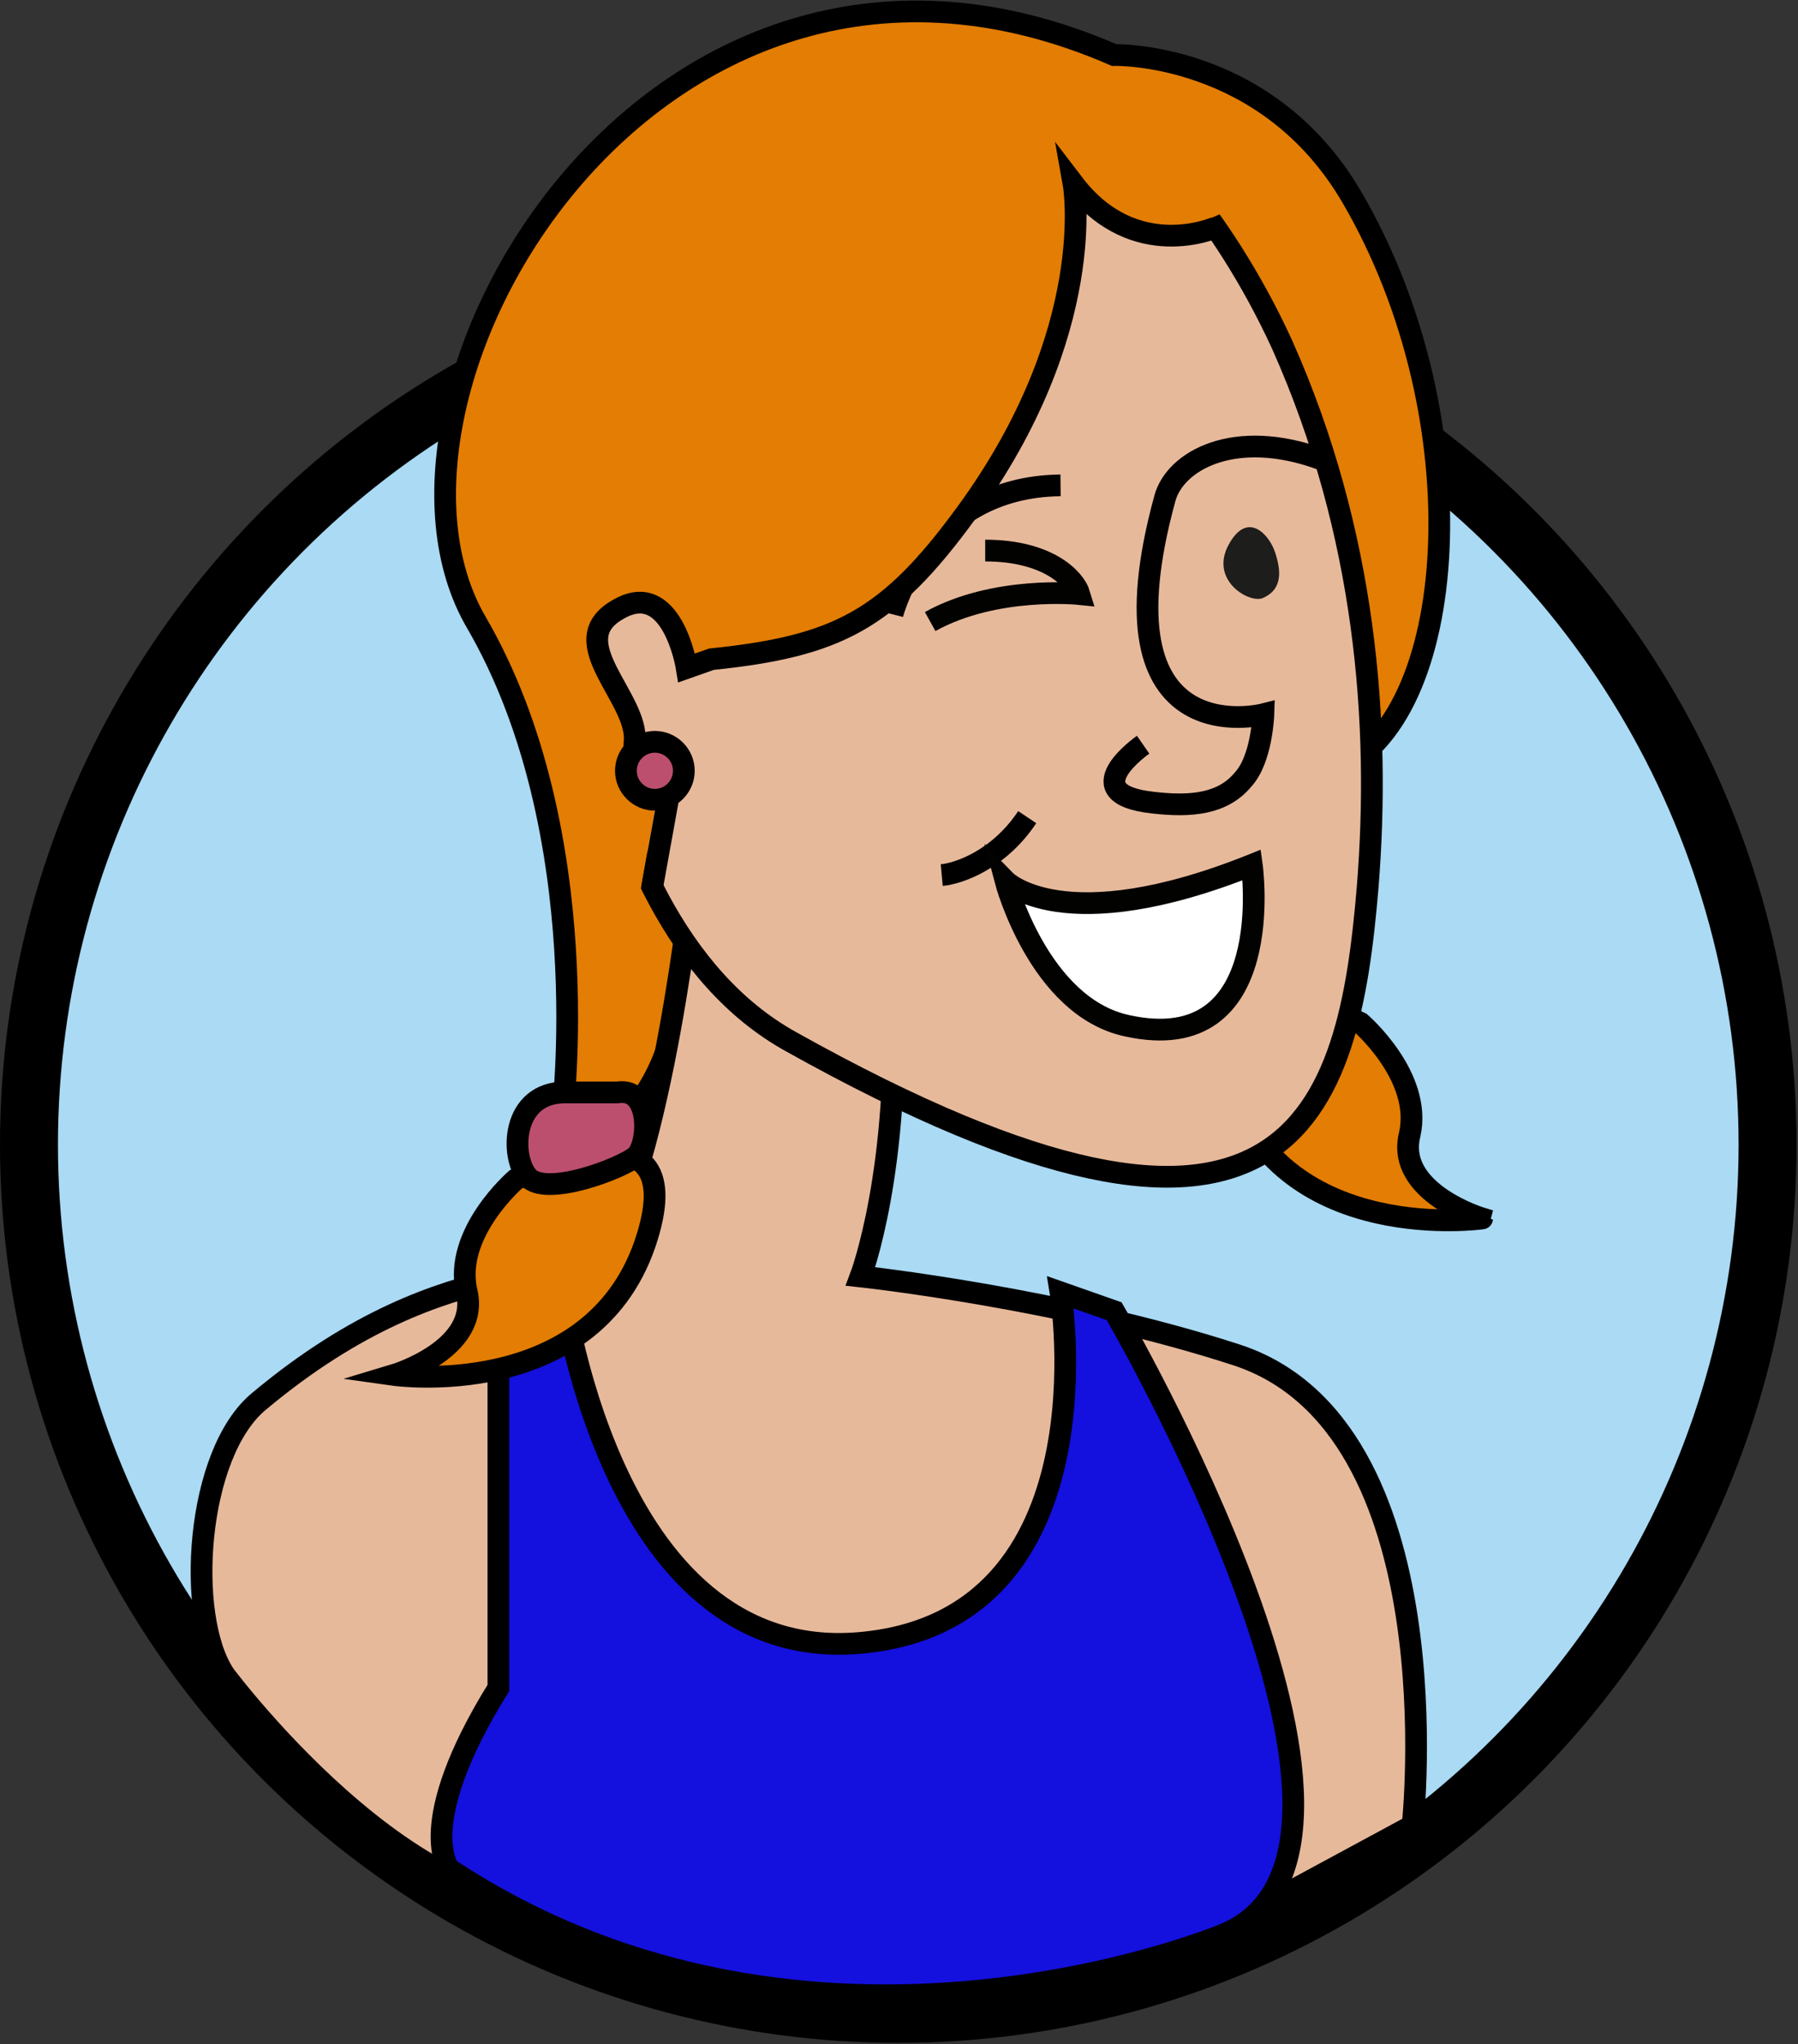 <?xml version="1.0" encoding="utf-8"?>
<!-- Generator: Adobe Illustrator 27.0.0, SVG Export Plug-In . SVG Version: 6.00 Build 0)  -->
<svg version="1.1" id="Calque_1" xmlns="http://www.w3.org/2000/svg" xmlns:xlink="http://www.w3.org/1999/xlink" x="0px" y="0px"
	 viewBox="0 0 124.1 141.1" style="enable-background:new 0 0 124.1 141.1;" xml:space="preserve">
<rect x="0" y="0" width="124.1" height="141.1" fill="#333333" stroke="none"/>
<style type="text/css">
	.st0{fill:#AADAF4;stroke:#000000;stroke-width:4;}
	.st1{fill:#E37D03;stroke:#000000;stroke-width:1.5;stroke-miterlimit:10;}
	.st2{fill:#E7B99B;}
	.st3{fill:none;stroke:#000000;stroke-width:1.5;stroke-miterlimit:10;}
	.st4{fill:#E7B99B;stroke:#000000;stroke-width:1.5;stroke-miterlimit:10;}
	.st5{fill:#1D1D1B;}
	.st6{fill:#E37D03;}
	.st7{fill:#BC4F6E;stroke:#000000;stroke-width:1.5;stroke-miterlimit:10;}
	.st8{fill:#1410DE;stroke:#000000;stroke-width:1.5;stroke-miterlimit:10;}
	.st9{fill:#B38E82;}
	.st10{fill:none;stroke:#020201;stroke-width:1.5;stroke-miterlimit:10;}
	.st11{fill:none;stroke:#000000;stroke-width:1.5;}
	.st12{fill:#FFFFFF;stroke:#020201;stroke-width:1.5;stroke-miterlimit:10;}
</style>
<circle class="st0" cx="62" cy="79" r="60"/>
<g>
	<g>
		<path class="st1" d="M93.9,70.6c0,0,4.3,3.7,3.4,7.7c-1,4,5,5.8,5,5.8S88.8,86,85,75.2C81.3,64.3,93.9,70.6,93.9,70.6L93.9,70.6z"
			/>
		<path class="st1" d="M76.9,3.8c0,0,10.5-0.3,16.4,9.8c9,15.4,7.4,36.3-1.2,39.6c-17.7,6.8-44.9,7.5-44.9,7.5s1.3,11.2-4,16.4h-4.4
			c0,0,2.5-19.6-5.9-34.1C23.6,27.2,45.2-10,76.9,3.8L76.9,3.8z"/>
		<path class="st2" d="M48,58.7c0,0-1.8,18.6-5.8,26.8c-1.8,3.7-10.9,0-24.3,11.2c-4.4,3.6-5.1,14.9-2.4,18.9c0,0,14.9,20,26.7,15
			C54,125.5,79,136,79,136l18.5-10c0,0,3-27.6-12.2-32.5c-12-3.9-25.9-5.4-25.9-5.4s2.8-7.4,2.2-20.1"/>
		<path class="st3" d="M48,58.7c0,0-1.8,18.6-5.8,26.8c-1.8,3.7-10.9,0-24.3,11.2c-4.4,3.6-5.1,14.9-2.4,18.9c0,0,14.9,20,26.7,15
			C54,125.5,79,136,79,136l18.5-10c0,0,3-27.6-12.2-32.5c-12-3.9-25.9-5.4-25.9-5.4s2.8-7.4,2.2-20.1"/>
		<path class="st4" d="M88.5,23.8c5.8,13,6.8,26.2,5.9,37.4c-1.3,15.6-5.1,30.1-39.8,10.7C38.7,63.1,39.1,33,38.7,30.4
			C37.7,22,65.3,7.9,78.2,9.9C78.2,8.6,84.2,14.4,88.5,23.8z"/>
		<path class="st3" d="M78.9,51.4c0,0-4.9,3.4,0.7,4c2.6,0.3,4.8,0.1,6.2-1.6c1.3-1.4,1.4-4.5,1.4-4.5s-11.7,3-6.8-14.9
			c0.7-2.6,4.8-4.9,10.8-2.7"/>
		<path class="st3" d="M61.6,42.4c0,0,2.2-8.8,11.6-8.9"/>
		<path class="st5" d="M87.1,41.3c-1,0.3-3.6-1.3-2.3-3.7c1.3-2.4,2.8-0.7,3.2,0.5C88.4,39.3,88.6,40.7,87.1,41.3L87.1,41.3z"/>
		<path class="st6" d="M68.8,32.2c-4.6,8-10,13.3-21,13.3l-1.4-1.1c0,0,0-4.7-3.8-2.4c-3.8,2.3,1.4,5,1.1,8c-0.3,3,1.9,3.6,1.9,3.6
			l-1.5,8.5c0,0-4.2-10.1-8.5-22.2C31.6,28.4,41.5,10,60.9,6.6C70.8,4.9,74.7,5.7,76.3,7h2.2l4.1,2.7l3.1,4.2c0,0-6.2,4.8-11.7-1.2
			C74.1,12.7,75.4,20.6,68.8,32.2L68.8,32.2z"/>
		<path class="st3" d="M45,61.3l1.5-8.3c0,0-3,1.2-2.7-1.8c0.3-3-5-6.9-1.2-9.1c3.8-2.3,4.8,4,4.8,4l1.7-0.6
			c8.7-0.9,12.2-2.7,17.6-10.1c9.2-12.6,7.4-22.7,7.4-22.7c4.2,5.5,9.8,3,9.8,3"/>
		<path class="st7" d="M45.2,55.2c-1.1,0-2-0.9-2-2c0-1.1,0.9-2,2-2s2,0.9,2,2C47.2,54.3,46.3,55.2,45.2,55.2z"/>
		<path class="st8" d="M76.9,90.5c0,0,21.7,37.1,7.6,43c0,0-28.5,12-53.5-4.5c0,0-2.5-3,3.4-12.5V88.2h4.3c0,0,3.1,26.7,20.6,25.2
			c17.6-1.5,13.9-24.2,13.9-24.2L76.9,90.5L76.9,90.5z"/>
		<path class="st1" d="M35.6,81.4c0,0-4.3,3.7-3.4,7.7c1,4-5,5.8-5,5.8s13.5,1.9,17.3-9C48.2,75.1,35.6,81.4,35.6,81.4L35.6,81.4z"
			/>
		<path class="st7" d="M42.6,75.4c2.4-0.4,2.2,3.6,1.3,4.4c-0.9,0.8-6.3,2.9-7.5,1.4c-1.2-1.4-1.1-5.8,2.6-5.8H42.6z"/>
	</g>
</g>
<path class="st9" d="M74.5,40.9c0,0-5.8-0.6-10.3,1.9L74.5,40.9z"/>
<path class="st10" d="M64.2,42.9c4.5-2.5,10.3-1.9,10.3-1.9C74.2,40,72.4,38,68,38"/>
<path class="st11" d="M65,60.4c1.1-0.1,3.9-1,5.9-4"/>
<path class="st12" d="M69.4,60.8c0,0,4,4.1,17-1.1c0,0,1.9,13.4-8.6,11.1C71.7,69.5,69.4,60.8,69.4,60.8z"/>
</svg>
